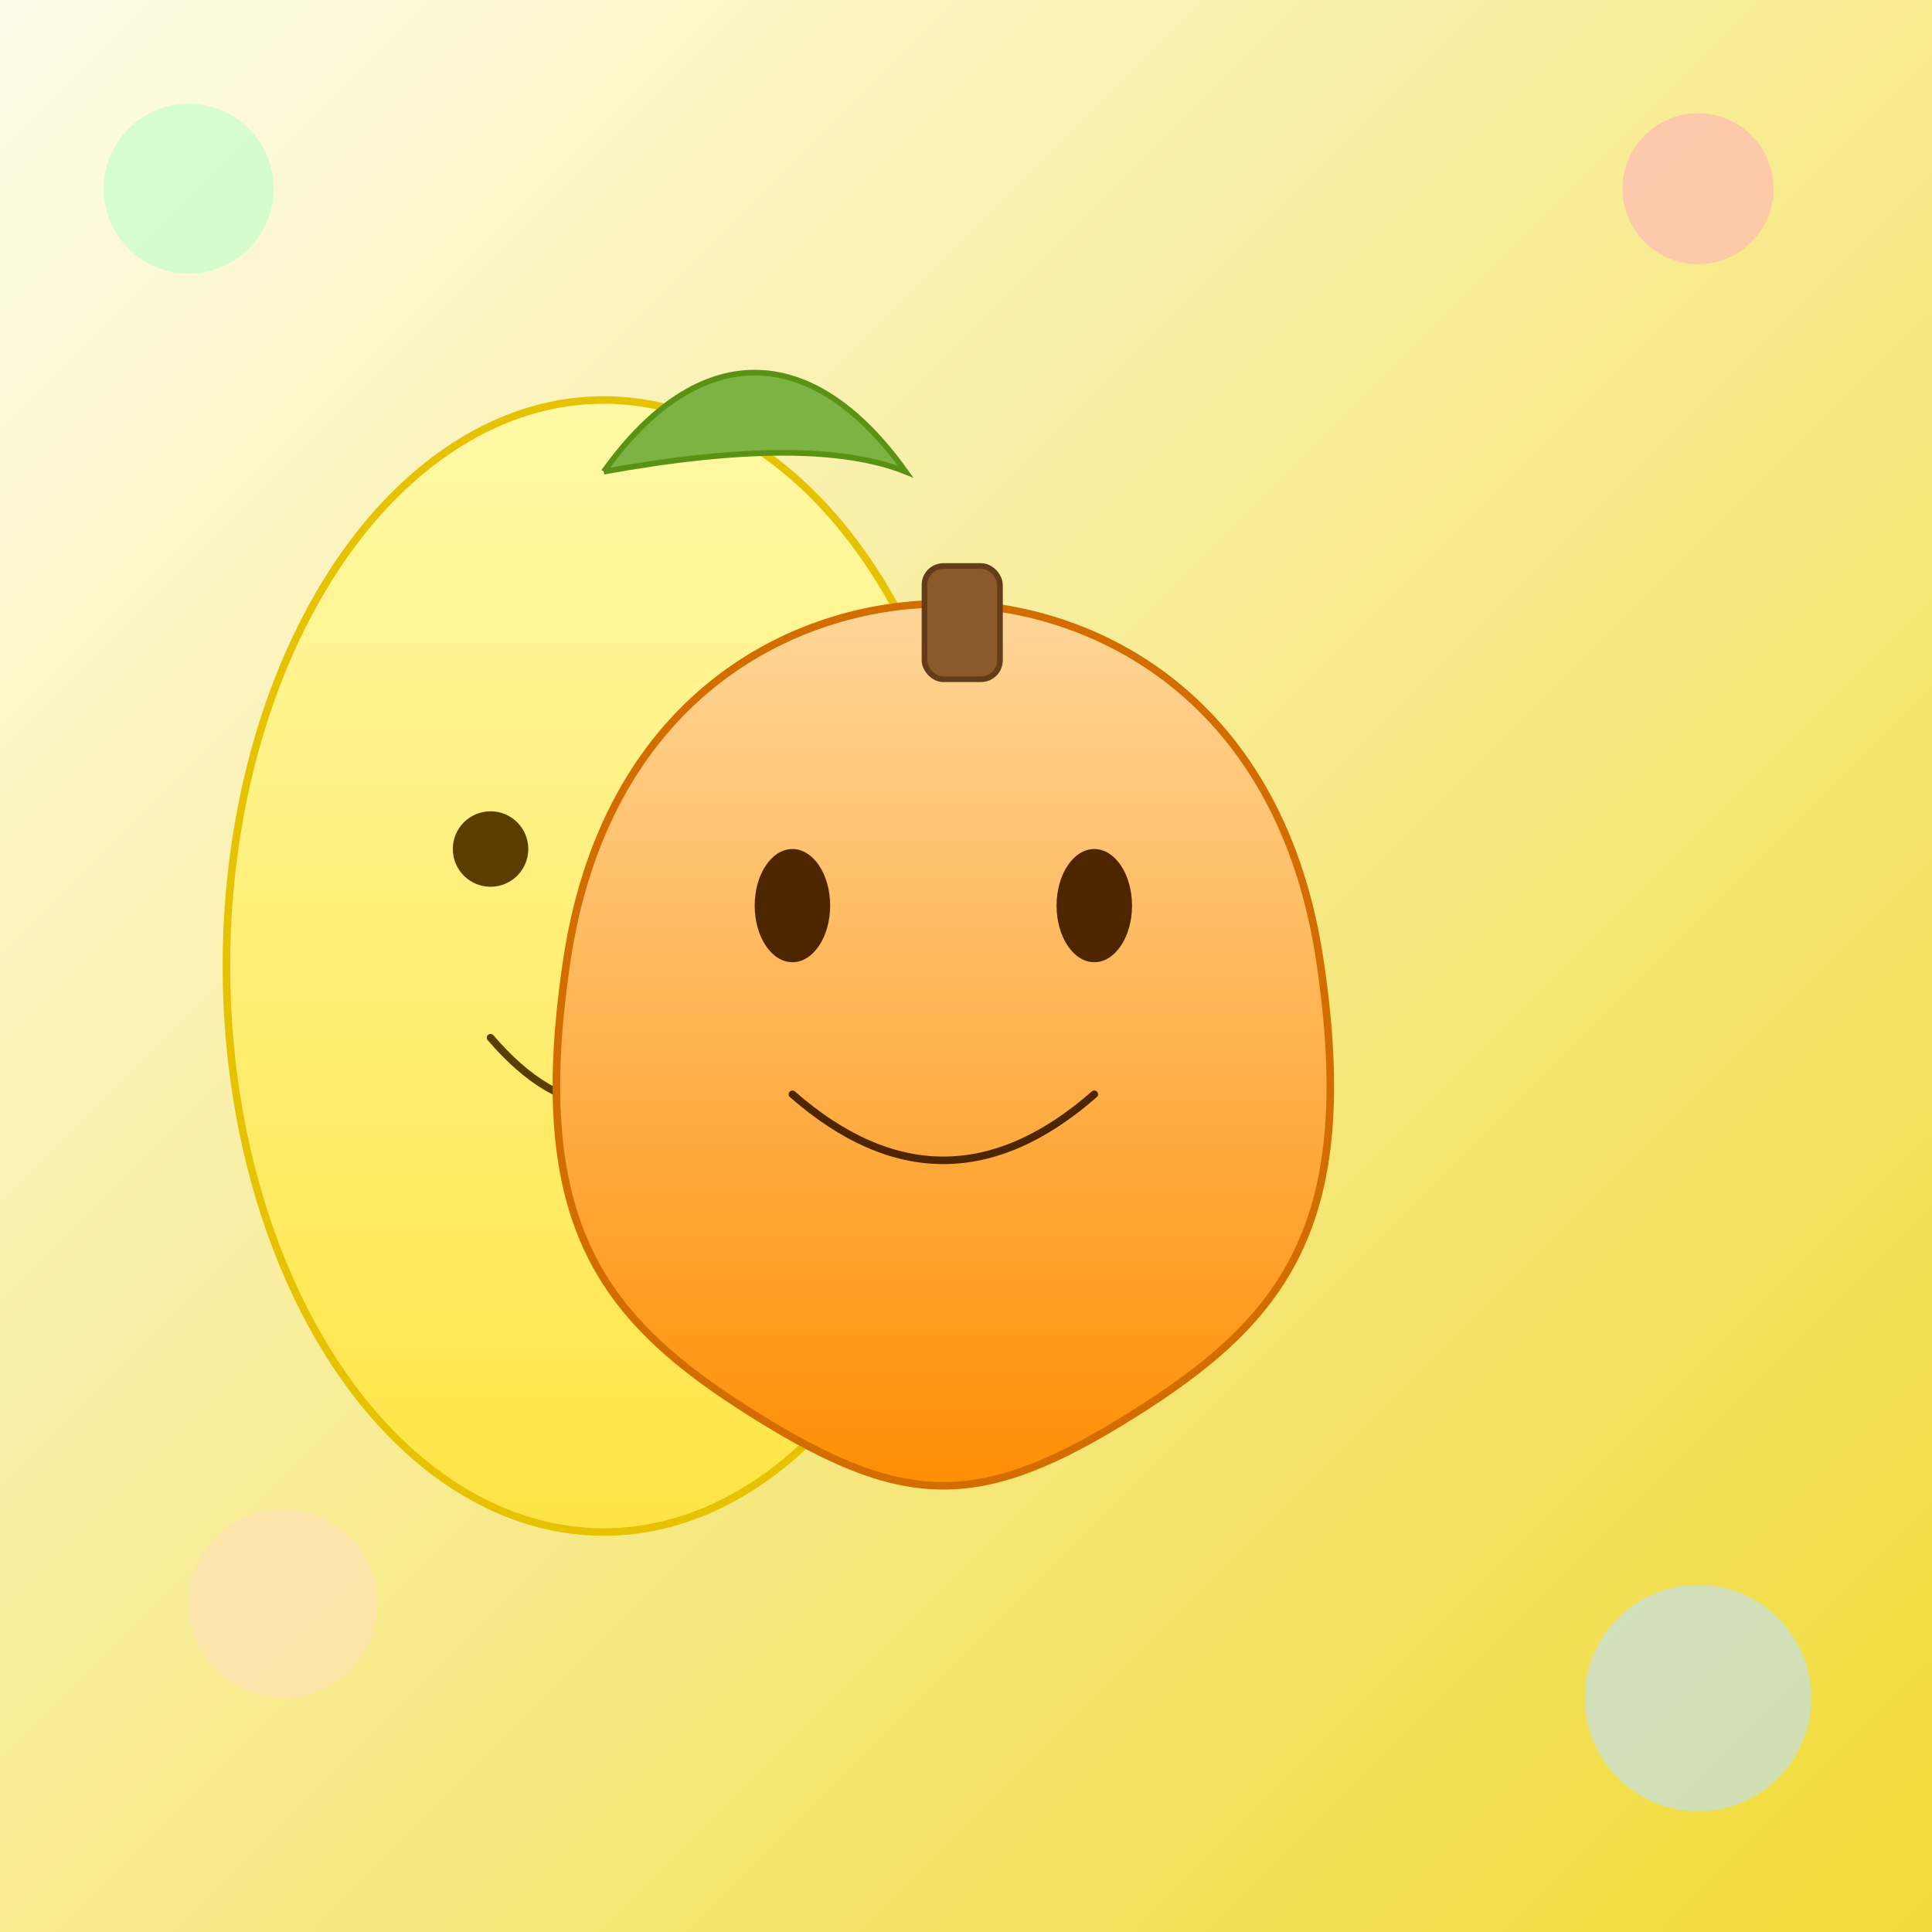 <!--

Generated by DrawGPT.
Free, open source, AI generated images in SVG, PNG, and HTML Canvas format.
https://drawgpt.ai

Created: 2025-06-03T09:35:01+00:00
-->
<svg id="svg_root_001" class="canvas" xmlns="http://www.w3.org/2000/svg" xmlns:xlink="http://www.w3.org/1999/xlink" viewBox="0 0 1024 1024"  >
  <title id="svg_title_001" class="title">Half Lemon &amp; Half Pumpkin Friends</title>
  <desc id="svg_desc_001" class="description">Watercolor friends celebrating spring’s zest and autumn’s spice with a literary twist.</desc>
  <defs id="defs_001" class="defs">
    <!-- Background gradient -->
    <linearGradient id="gradient_background_001" class="gradient" x1="0" y1="0" x2="1" y2="1">
      <stop offset="0%" stop-color="#fefcea"/>
      <stop offset="100%" stop-color="#f1da36"/>
    </linearGradient>
    <!-- Lemon gradient -->
    <linearGradient id="gradient_lemon_001" class="gradient" x1="0" y1="0" x2="0" y2="1">
      <stop offset="0%" stop-color="#fff9a6"/>
      <stop offset="100%" stop-color="#ffe446"/>
    </linearGradient>
    <!-- Pumpkin gradient -->
    <linearGradient id="gradient_pumpkin_001" class="gradient" x1="0" y1="0" x2="0" y2="1">
      <stop offset="0%" stop-color="#ffd699"/>
      <stop offset="100%" stop-color="#ff8c00"/>
    </linearGradient>
    <!-- Watercolor texture filter -->
    <filter id="watercolor_filter_001" class="filter">
      <feTurbulence type="fractalNoise" baseFrequency="0.8" numOctaves="3" result="noise"/>
      <feDiffuseLighting in="noise" lighting-color="white" surfaceScale="1">
        <feDistantLight azimuth="45" elevation="45" />
      </feDiffuseLighting>
    </filter>
  </defs>
  <!-- Background -->
  <rect id="background_rect_001" class="background" x="0" y="0" width="1024" height="1024" fill="url(#gradient_background_001)" filter="url(#watercolor_filter_001)"/>
  
  <!-- Lemon Friend (Spring) -->
  <g id="lemon_group_001" class="lemon">
    <!-- Lemon body -->
    <ellipse id="lemon_body_001" class="lemon-body" cx="320" cy="512" rx="200" ry="300" fill="url(#gradient_lemon_001)" stroke="#e6c200" stroke-width="4"/>
    <!-- Lemon eye left -->
    <circle id="lemon_eye_left_001" class="lemon-eye" cx="260" cy="450" r="20" fill="#5c3d00"/>
    <!-- Lemon eye right -->
    <circle id="lemon_eye_right_001" class="lemon-eye" cx="380" cy="450" r="20" fill="#5c3d00"/>
    <!-- Lemon smile -->
    <path id="lemon_smile_001" class="lemon-mouth" d="M260,550 Q320,620 380,550" fill="none" stroke="#5c3d00" stroke-width="4" stroke-linecap="round"/>
    <!-- Lemon leaf -->
    <path id="lemon_leaf_001" class="lemon-leaf" d="M320,250 C370,180 430,180 480,250 Q430,230 320,250" fill="#7cb342" stroke="#5a9216" stroke-width="3"/>
  </g>
  
  <!-- Pumpkin Friend (Autumn) -->
  <g id="pumpkin_group_001" class="pumpkin">
    <!-- Pumpkin body -->
    <path id="pumpkin_body_001" class="pumpkin-body" d="M700,512 C680,370 580,320 500,320 C420,320 320,370 300,512 C280,650 320,700 400,750 C480,800 520,800 600,750 C680,700 720,650 700,512 Z" fill="url(#gradient_pumpkin_001)" stroke="#d46d00" stroke-width="4"/>
    <!-- Pumpkin eye left -->
    <ellipse id="pumpkin_eye_left_001" class="pumpkin-eye" cx="420" cy="480" rx="20" ry="30" fill="#4d2600"/>
    <!-- Pumpkin eye right -->
    <ellipse id="pumpkin_eye_right_001" class="pumpkin-eye" cx="580" cy="480" rx="20" ry="30" fill="#4d2600"/>
    <!-- Pumpkin smile -->
    <path id="pumpkin_smile_001" class="pumpkin-mouth" d="M420,580 Q500,650 580,580" fill="none" stroke="#4d2600" stroke-width="4" stroke-linecap="round"/>
    <!-- Pumpkin stem -->
    <rect id="pumpkin_stem_001" class="pumpkin-stem" x="490" y="300" width="40" height="60" rx="10" ry="10" fill="#8b5a2b" stroke="#633d1a" stroke-width="3"/>
  </g>
  
  <!-- Additional decorative elements -->
  <!-- Floating watercolor splashes -->
  <circle id="splash_001" class="splash" cx="150" cy="850" r="50" fill="#ffdfba" opacity="0.6"/>
  <circle id="splash_002" class="splash" cx="900" cy="100" r="40" fill="#ffb3ba" opacity="0.6"/>
  <circle id="splash_003" class="splash" cx="900" cy="900" r="60" fill="#bae1ff" opacity="0.6"/>
  <circle id="splash_004" class="splash" cx="100" cy="100" r="45" fill="#baffc9" opacity="0.6"/>
  
</svg>